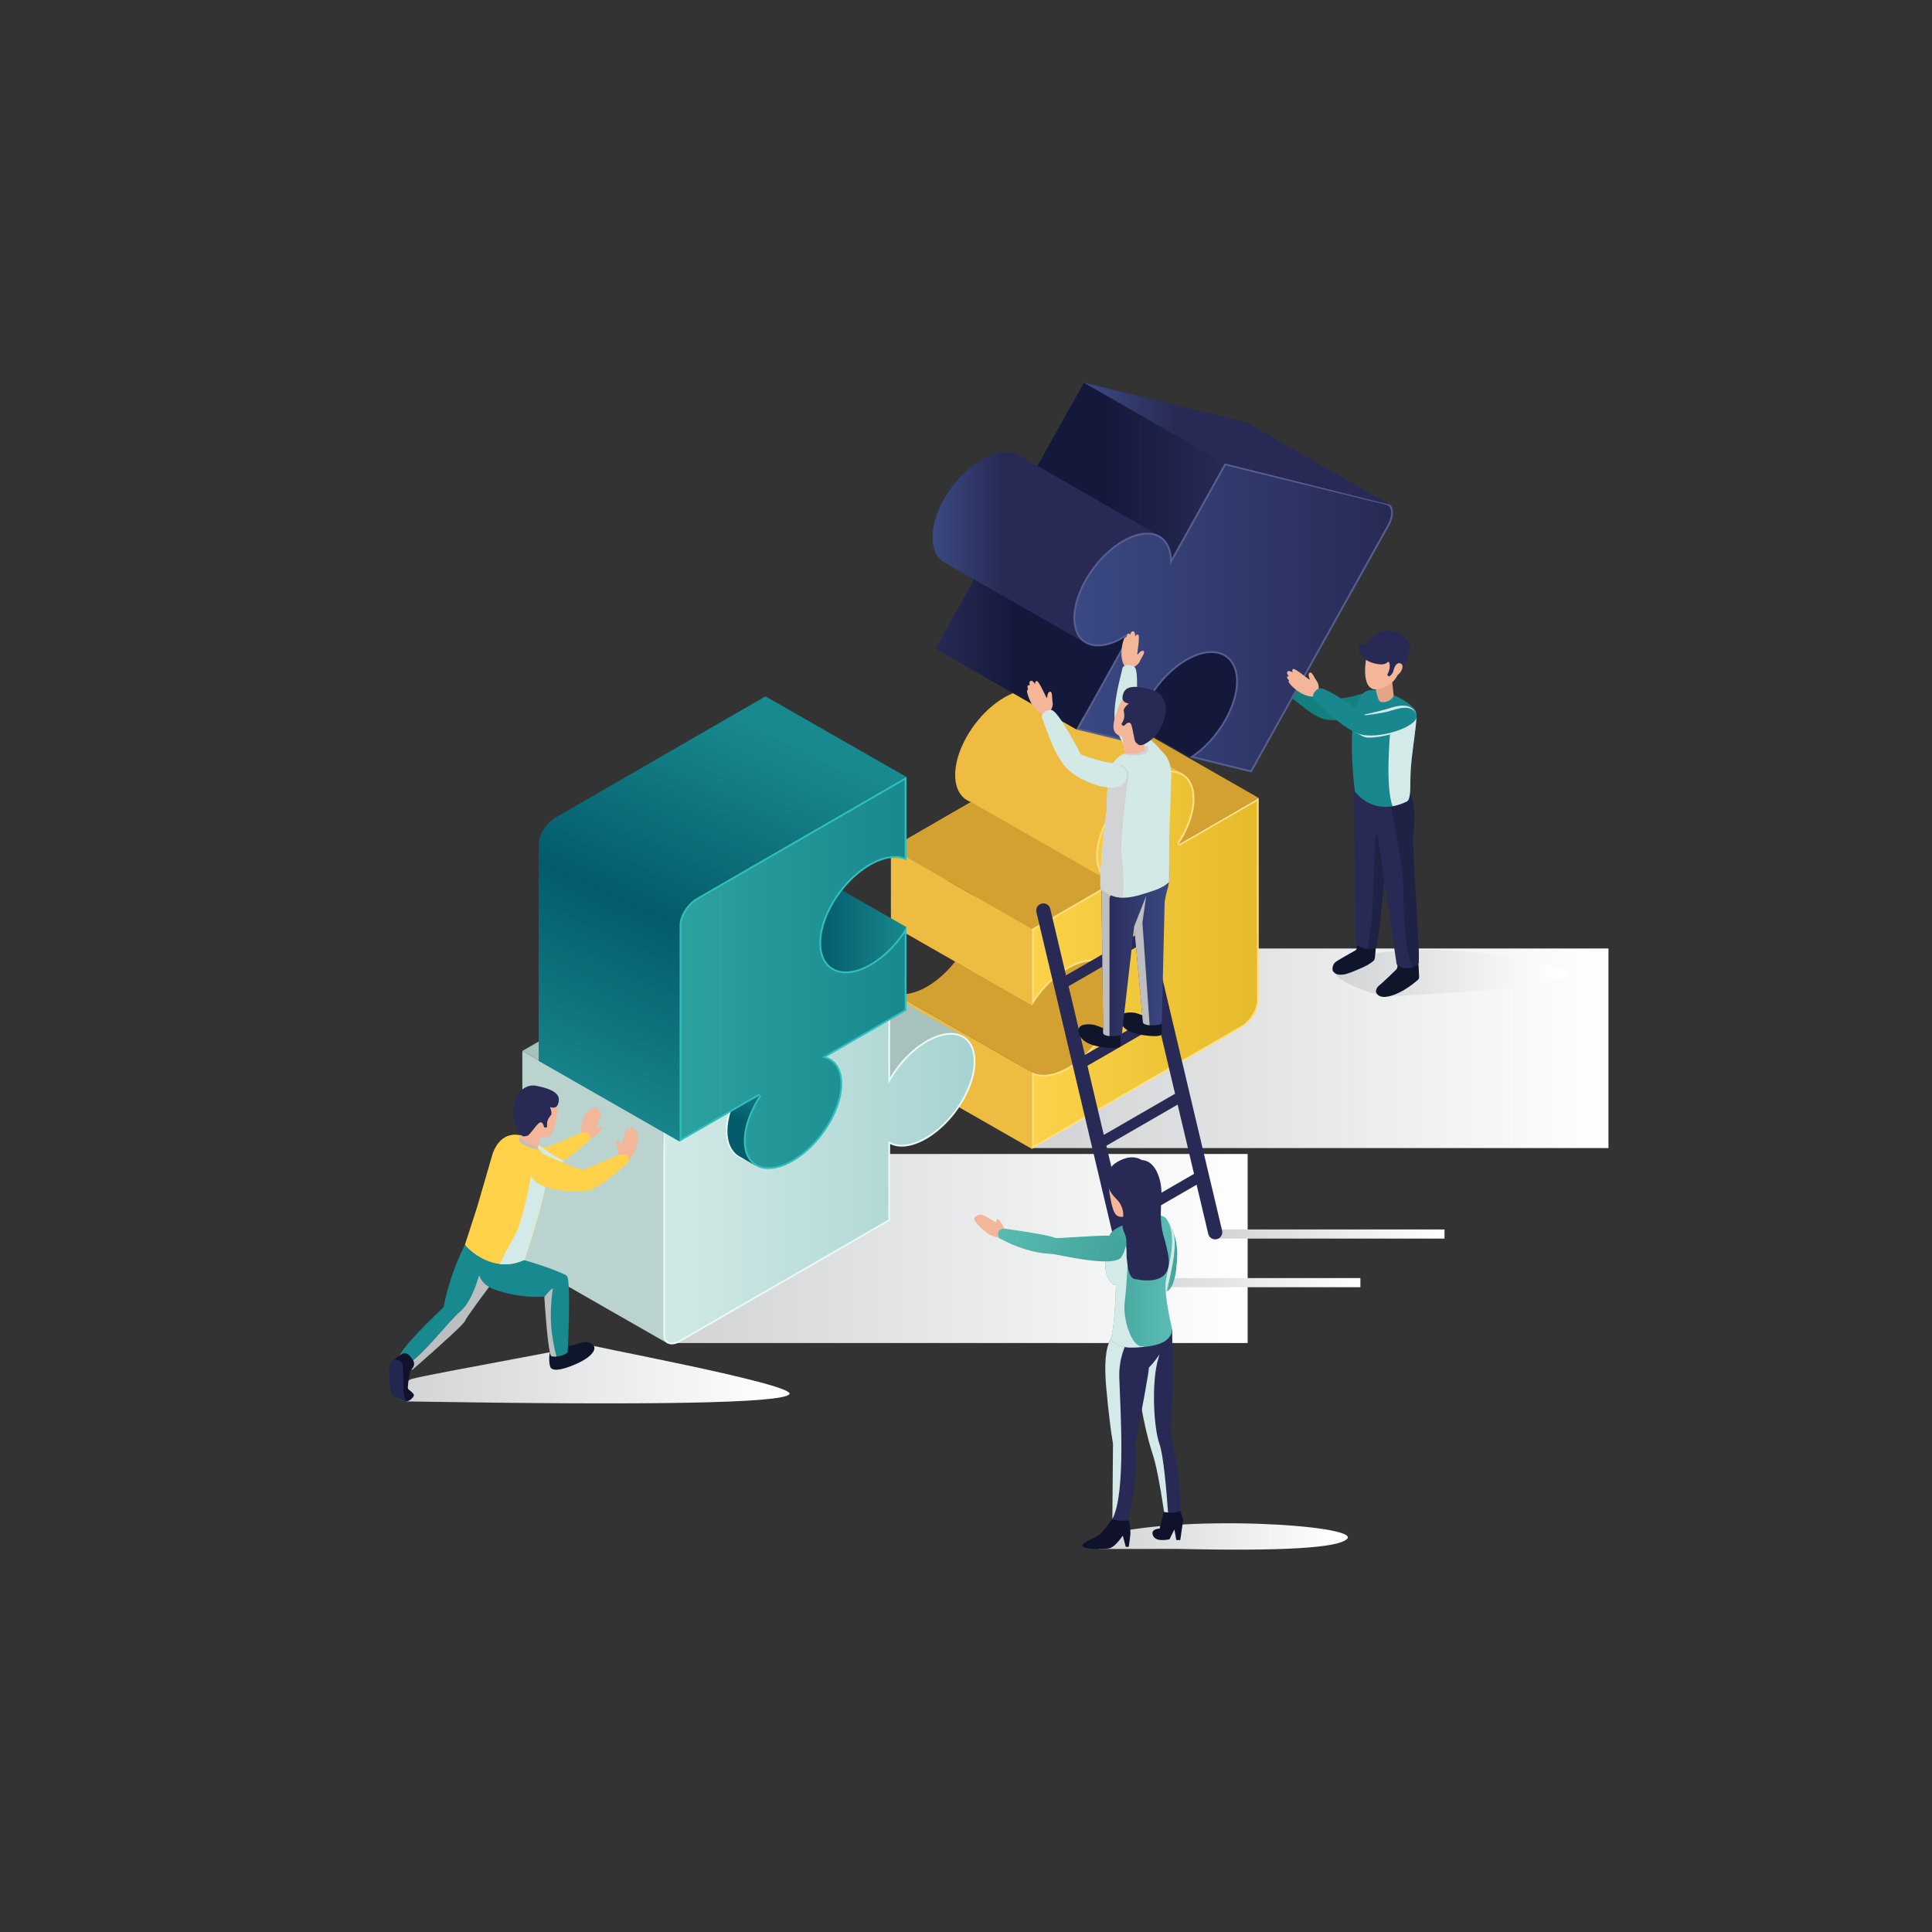 <svg version="1.2" baseProfile="tiny-ps" xmlns="http://www.w3.org/2000/svg" viewBox="0 0 2000 2000" width="2000" height="2000">
	<rect x="0" y="0" width="2000" height="2000" fill="#333333" stroke="none"/>
	<title>teamwork_concept_isometric_illustration-0327-ai</title>
	<defs>
		<linearGradient id="grd1" gradientUnits="userSpaceOnUse"  x1="828.2" y1="962.7" x2="828.2" y2="962.6">
			<stop offset="0" stop-color="#fcd24a"  />
			<stop offset="1" stop-color="#e5bb2a"  />
		</linearGradient>
		<linearGradient id="grd2" gradientUnits="userSpaceOnUse"  x1="1068.2" y1="979.9" x2="1665.1" y2="979.9">
			<stop offset="0" stop-color="#d1d3d4"  />
			<stop offset="1" stop-color="#ffffff"  />
		</linearGradient>
		<linearGradient id="grd3" gradientUnits="userSpaceOnUse"  x1="1070" y1="797.4" x2="1301.2" y2="797.4">
			<stop offset="0" stop-color="#fcd24a"  />
			<stop offset="1" stop-color="#e5bb2a"  />
		</linearGradient>
		<linearGradient id="grd4" gradientUnits="userSpaceOnUse"  x1="694.7" y1="1192.6" x2="1291.6" y2="1192.6">
			<stop offset="0" stop-color="#d1d3d4"  />
			<stop offset="1" stop-color="#ffffff"  />
		</linearGradient>
		<linearGradient id="grd5" gradientUnits="userSpaceOnUse"  x1="688.5" y1="1037.1" x2="1008" y2="1037.1">
			<stop offset="0" stop-color="#d2e9e6"  />
			<stop offset="1" stop-color="#a6d3d1"  />
		</linearGradient>
		<linearGradient id="grd6" gradientUnits="userSpaceOnUse"  x1="1085.7" y1="596.6" x2="1307.5" y2="596.6">
			<stop offset="0" stop-color="#282a55"  />
			<stop offset=".4" stop-color="#14193c"  />
		</linearGradient>
		<linearGradient id="grd7" gradientUnits="userSpaceOnUse"  x1="1067.1" y1="394.1" x2="1267.9" y2="394.1">
			<stop offset=".4" stop-color="#14193c"  />
			<stop offset="1" stop-color="#282a55"  />
		</linearGradient>
		<linearGradient id="grd8" gradientUnits="userSpaceOnUse"  x1="968.4" y1="571.2" x2="1169.2" y2="571.2">
			<stop offset="0" stop-color="#282a55"  />
			<stop offset=".4" stop-color="#14193c"  />
		</linearGradient>
		<linearGradient id="grd9" gradientUnits="userSpaceOnUse"  x1="965.9" y1="466" x2="1202.8" y2="466">
			<stop offset="0" stop-color="#3a4983"  />
			<stop offset=".3" stop-color="#282a55"  />
			<stop offset="1" stop-color="#282a55"  />
		</linearGradient>
		<linearGradient id="grd10" gradientUnits="userSpaceOnUse"  x1="1113.7" y1="479.8" x2="1439.2" y2="479.8">
			<stop offset="0" stop-color="#3a4983"  />
			<stop offset="1" stop-color="#282a55"  />
		</linearGradient>
		<linearGradient id="grd11" gradientUnits="userSpaceOnUse"  x1="1122" y1="394.1" x2="1439" y2="394.1">
			<stop offset="0" stop-color="#3a4983"  />
			<stop offset=".3" stop-color="#282a55"  />
			<stop offset="1" stop-color="#282a55"  />
		</linearGradient>
		<linearGradient id="grd12" gradientUnits="userSpaceOnUse"  x1="1011.1" y1="1006.4" x2="1011.1" y2="1006.4">
			<stop offset="0" stop-color="#fcd24a"  />
			<stop offset="1" stop-color="#e5bb2a"  />
		</linearGradient>
		<linearGradient id="grd13" gradientUnits="userSpaceOnUse"  x1="815.2" y1="1128.5" x2="796.3" y2="1207.4">
			<stop offset="0" stop-color="#18898e"  />
			<stop offset=".5" stop-color="#045b6b"  />
		</linearGradient>
		<linearGradient id="grd14" gradientUnits="userSpaceOnUse"  x1="756.8" y1="874.3" x2="938.4" y2="874.3">
			<stop offset=".5" stop-color="#045b6b"  />
			<stop offset="1" stop-color="#18898e"  />
		</linearGradient>
		<linearGradient id="grd15" gradientUnits="userSpaceOnUse"  x1="933.2" y1="820.4" x2="749.2" y2="1222.3">
			<stop offset="0" stop-color="#18898e"  />
			<stop offset=".5" stop-color="#045b6b"  />
			<stop offset="1" stop-color="#18898e"  />
		</linearGradient>
		<linearGradient id="grd16" gradientUnits="userSpaceOnUse"  x1="705.4" y1="805.5" x2="936.5" y2="805.5">
			<stop offset="0" stop-color="#2ca2a0"  />
			<stop offset="1" stop-color="#18898e"  />
		</linearGradient>
		<linearGradient id="grd17" gradientUnits="userSpaceOnUse"  x1="410.1" y1="1389.1" x2="808.6" y2="1389.1">
			<stop offset="0" stop-color="#d1d3d4"  />
			<stop offset="1" stop-color="#ffffff"  />
		</linearGradient>
		<linearGradient id="grd18" gradientUnits="userSpaceOnUse"  x1="1382.4" y1="981.7" x2="1612.6" y2="981.7">
			<stop offset="0" stop-color="#d1d3d4"  />
			<stop offset="1" stop-color="#ffffff"  />
		</linearGradient>
		<linearGradient id="grd19" gradientUnits="userSpaceOnUse"  x1="1170.9" y1="1321.1" x2="1408.3" y2="1321.1">
			<stop offset="0" stop-color="#d1d3d4"  />
			<stop offset="1" stop-color="#ffffff"  />
		</linearGradient>
		<linearGradient id="grd20" gradientUnits="userSpaceOnUse"  x1="1257.9" y1="1270.7" x2="1495.4" y2="1270.7">
			<stop offset="0" stop-color="#d1d3d4"  />
			<stop offset="1" stop-color="#ffffff"  />
		</linearGradient>
		<linearGradient id="grd21" gradientUnits="userSpaceOnUse"  x1="1209.6" y1="893.2" x2="1140.1" y2="893.2">
			<stop offset="0" stop-color="#3a4983"  />
			<stop offset="1" stop-color="#282a55"  />
		</linearGradient>
		<linearGradient id="grd22" gradientUnits="userSpaceOnUse"  x1="1137.3" y1="1575.5" x2="1383.6" y2="1575.5">
			<stop offset="0" stop-color="#d1d3d4"  />
			<stop offset="1" stop-color="#ffffff"  />
		</linearGradient>
		<linearGradient id="grd23" gradientUnits="userSpaceOnUse"  x1="1191.5" y1="1260.2" x2="1218.4" y2="1260.2">
			<stop offset="0" stop-color="#58bab1"  />
			<stop offset="1" stop-color="#42a49b"  />
		</linearGradient>
		<linearGradient id="grd24" gradientUnits="userSpaceOnUse"  x1="1206.8" y1="1256.1" x2="1145.5" y2="1256.1">
			<stop offset="0" stop-color="#58bab1"  />
			<stop offset="1" stop-color="#42a49b"  />
		</linearGradient>
		<linearGradient id="grd25" gradientUnits="userSpaceOnUse"  x1="1040.9" y1="1254.3" x2="1161.1" y2="1280.2">
			<stop offset="0" stop-color="#58bab1"  />
			<stop offset="1" stop-color="#42a49b"  />
		</linearGradient>
	</defs>
	<style>
		tspan { white-space:pre }
		.s0 { fill: url(#grd1) } 
		.s1 { mix-blend-mode: multiply;fill: url(#grd2) } 
		.s2 { fill: #d3a131 } 
		.s3 { fill: #edbc40 } 
		.s4 { fill: #ffdf85 } 
		.s5 { fill: url(#grd3) } 
		.s6 { mix-blend-mode: multiply;fill: url(#grd4) } 
		.s7 { fill: #a7c1bc } 
		.s8 { fill: #bad3cf } 
		.s9 { fill: #e8f9f6 } 
		.s10 { fill: url(#grd5) } 
		.s11 { fill: url(#grd6) } 
		.s12 { fill: url(#grd7) } 
		.s13 { fill: url(#grd8) } 
		.s14 { fill: url(#grd9) } 
		.s15 { fill: #575e91 } 
		.s16 { fill: url(#grd10) } 
		.s17 { fill: url(#grd11) } 
		.s18 { fill: url(#grd12) } 
		.s19 { fill: url(#grd13) } 
		.s20 { fill: url(#grd14) } 
		.s21 { fill: url(#grd15) } 
		.s22 { fill: #30bfbf } 
		.s23 { fill: url(#grd16) } 
		.s24 { mix-blend-mode: multiply;fill: url(#grd17) } 
		.s25 { fill: #f3b698 } 
		.s26 { fill: #ffd249 } 
		.s27 { mix-blend-mode: multiply;fill: #d3eae9 } 
		.s28 { fill: #0f152b } 
		.s29 { fill: #18898e } 
		.s30 { mix-blend-mode: multiply;fill: #bcbec0 } 
		.s31 { fill: #282a55 } 
		.s32 { fill: #10122b } 
		.s33 { fill: #21274f } 
		.s34 { mix-blend-mode: multiply;fill: url(#grd18) } 
		.s35 { fill: #1f2244 } 
		.s36 { fill: #147f7f } 
		.s37 { fill: #19888e } 
		.s38 { fill: #e5a488 } 
		.s39 { mix-blend-mode: multiply;fill: url(#grd19) } 
		.s40 { mix-blend-mode: multiply;fill: url(#grd20) } 
		.s41 { fill: #d2e9e6 } 
		.s42 { fill: url(#grd21) } 
		.s43 { mix-blend-mode: multiply;fill: #d1d3d4 } 
		.s44 { mix-blend-mode: multiply;fill: url(#grd22) } 
		.s45 { fill: url(#grd23) } 
		.s46 { fill: url(#grd24) } 
		.s47 { fill: url(#grd25) } 
	</style>
	<g id="Layer 1">
		<g id="&lt;Group&gt;">
			<path id="&lt;Path&gt;" class="s0" d="m828.2 964.65l0.02-0.01v12.61l-0.02-12.6z" />
			<g id="&lt;Group&gt;">
				<path id="&lt;Path&gt;" class="s1" d="m1665.09 1188.47h-596.89v-206.59h596.89v206.59z" />
				<path id="&lt;Path&gt;" class="s2" d="m1220.12 873.89l-145.89-83.48l82.88-47.86l145.89 83.5l-82.88 47.84z" />
				<path id="&lt;Path&gt;" class="s3" d="m1224.81 801.24l-62.6 69.72l-5.1-1.39v83.01c0 9.76-7.93 22.27-17.72 27.94l-2.46 1.42l-68.69 39.68l-16.81 9.71l-45.77-26.19l-16.89-9.68c4.5-5.68 8.44-11.8 11.72-18.06c6.42-12.2 10.19-24.96 10.19-36.43c0-5.18-0.76-9.71-2.18-13.56c-1.75-4.72-4.47-8.46-8.01-11.12c-5.01-3.79-11.63-5.37-19.3-4.5c-6.51 0.71-13.79 3.23-21.43 7.65c-14.8 8.55-28.14 22.58-37.42 38.01v-11.44l-0.03 0.04l0.03-67.93l71.44-41.26l11.43-6.6c-10.11-3.48-16.42-13.16-16.42-27.99c0-16.67 8.01-36.06 20.38-52.48c8.52-11.32 19.08-21.2 30.54-27.82c11.49-6.62 22.05-8.94 30.54-7.44c2.92 0.51 5.61 1.47 7.98 2.89l0.03-0.03l0.37 0.23l61.13 34.98l17.35 9.91l67.7 38.75z" />
				<path id="&lt;Path&gt;" class="s2" d="m1142.02 1111.17c-33.72 22.06-58.31 21.67-73.79-1.16l-76.87-43.98l-69.04-39.51c9.29 4.7 22.62 3.34 37.42-5.21c3.71-2.15 7.33-4.62 10.78-7.38c6.65-5.27 12.82-11.58 18.23-18.46l16.9 9.68l45.77 26.19l16.81 9.63v-19.33l68.69-39.69l48.69 50.89c4.66 30.19-9.87 56.3-43.59 78.34z" />
				<path id="&lt;Path&gt;" class="s3" d="m1136.93 981.94l-68.69 39.69v19.33l-16.81-9.63l-45.77-26.19l51.31-11.66l11.27-1.7l68.27-10.3l0.42 0.45z" />
				<path id="&lt;Path&gt;" class="s4" d="m1303.02 1036.09c0 9.76-7.92 22.28-17.73 27.94l-217.07 125.34v-79.36c9.3 4.71 22.62 3.33 37.43-5.22c16.68-9.63 31.45-26.16 40.73-43.89c6.4-12.2 10.19-24.95 10.19-36.43c0-11.45-3.79-19.84-10.19-24.67c-9.28-7.01-24.06-6.49-40.73 3.14c-14.81 8.56-28.13 22.58-37.43 38.02v-11.43l-0.01 0.03l0.01-67.94l71.45-41.26l11.43-6.6c-10.09-3.48-16.41-13.17-16.41-27.98c0-16.67 7.99-36.06 20.38-52.5c8.53-11.33 19.08-21.2 30.54-27.82c11.48-6.63 22.03-8.94 30.54-7.45c12.37 2.14 20.38 12.29 20.38 28.96c0 14.81-6.33 31.81-16.41 46.92l11.44-6.6l-0.01 0.03l59.6-34.41l6.02-3.5l5.83-3.36l0.02 210.04z" />
				<path id="&lt;Path&gt;" class="s5" d="m1070.06 1112.81c3.1 1.13 6.5 1.71 10.16 1.71c8.02 0 17.13-2.82 26.35-8.14c16.47-9.5 31.57-25.78 41.45-44.63c6.8-12.97 10.4-25.87 10.4-37.29c0-11.7-3.78-20.74-10.92-26.15c-4.44-3.34-10.12-5.12-16.44-5.12c-8.01 0-17.12 2.81-26.33 8.13c-12.82 7.4-25.21 19.35-34.67 33.31v-11.91l-0.01 0.03l0.01-60.09l85.45-49.35l-3.82-1.32c-9.78-3.37-15.16-12.69-15.16-26.23c0-15.79 7.29-34.52 20.01-51.39c8.72-11.58 19.09-21.04 29.99-27.33c8.65-5 17.1-7.64 24.46-7.64c1.68 0 3.31 0.14 4.85 0.41c11.98 2.07 18.85 11.97 18.85 27.15c0 13.83-5.87 30.55-16.1 45.9l2.46 2.62l6.84-3.95l4.6-2.63l59.6-34.41l9.08-5.27l0.02 206.85c0 9.18-7.54 20.99-16.8 26.34l-214.3 123.74v-73.36z" />
				<path id="&lt;Path&gt;" class="s3" d="m1068.22 1189.37l-145.9-83.5v-79.36l145.9 83.49v79.36z" />
				<path id="&lt;Path&gt;" class="s3" d="m1068.24 961.62v79.34l-16.81-9.63l-45.77-26.19l-16.9-9.68l-66.43-38.01v-79.34l58.84 33.68l27.31 15.62l59.75 34.19z" />
				<path id="&lt;Path&gt;" class="s2" d="m1005.2 830.26l145.9 83.49l-82.86 47.87l-145.91-83.5l82.87-47.86z" />
			</g>
			<g id="&lt;Group&gt;">
				<path id="&lt;Path&gt;" class="s6" d="m1291.57 1390.29h-596.89v-195.7h596.89v195.7z" />
				<path id="&lt;Path&gt;" class="s7" d="m998.1 1073.03l-88.14 56.55l-32.24-10.98c-33.96-17.93-51.28-27.12-51.94-27.59c-0.14-0.12-0.34-1.58-0.56-4.02c2.52-2.1 4.98-4.33 7.33-6.71l5.97 3.43l82.93-47.84l-59.75-34.19l-11.72-6.71l-15.6-8.92c7.67-0.88 14.29 0.71 19.3 4.5l144.41 82.48z" />
				<path id="&lt;Path&gt;" class="s7" d="m786.23 1210.31c-30.6-1.19-45.26-3.8-51.29-6.74c-7.7-3.73-4.88-7.84 8.44-12.31l-55.76-88.22l1.11-22.39c12.34-16.41 20.35-35.77 20.35-52.45c0-14.83-6.34-24.51-16.42-27.99l7.84 0.88l132.18 79.11l5.86 3.51c11.04-0.73 18.44 4.03 22.22 14.29c5.66 15.43 14.63 115.82-74.52 112.31z" />
				<path id="&lt;Path&gt;" class="s8" d="m544.99 1307.05v-0.03c-2.66-1.53-4.27-4.64-4.27-9.03v-210.04l145.9 83.5l1.28 59.29l3.39 160.03l-146.3-83.72z" />
				<path id="&lt;Path&gt;" class="s9" d="m1009.8 1098.73c0 11.48-3.79 24.22-10.19 36.43c-9.28 17.72-24.06 34.26-40.73 43.89c-14.81 8.55-28.13 9.92-37.43 5.22v11.41l-0.02-0.01l0.02 51.34v16.61l-164.36 94.87l-52.76 30.46c-4.39 2.54-8.4 3.25-11.48 2.4c-3.82-1.05-6.23-4.49-6.23-9.89v-210.03l49.56-28.61v-0.02l33.34-19.25c-10.09 15.12-16.42 32.12-16.42 46.93c0 16.67 8.01 26.82 20.38 28.97c8.51 1.49 19.08-0.82 30.54-7.45c11.46-6.61 22.03-16.5 30.56-27.83c12.37-16.42 20.38-35.82 20.38-52.49c0-14.81-6.33-24.49-16.42-27.97l11.43-6.6l39.31-22.68l32.17-18.58l-0.02 67.94l0.02-0.03v11.43c9.3-15.44 22.62-29.47 37.43-38.02c16.67-9.62 31.45-10.14 40.73-3.14c6.4 4.84 10.19 13.22 10.19 24.68z" />
				<path id="&lt;Path&gt;" class="s10" d="m695.5 1389.86c-0.77 0-1.49-0.09-2.15-0.27c-3.15-0.86-4.88-3.74-4.88-8.11v-208.96l49.56-28.62v-0.02l26.04-15.04c-8.2 14.14-12.81 29.01-12.81 41.65c0 16.9 8.19 28.41 21.9 30.78c1.75 0.3 3.59 0.46 5.47 0.46c8.01 0 17.11-2.81 26.31-8.13c11.32-6.54 22.08-16.33 31.11-28.32c13.18-17.51 20.75-37.05 20.75-53.6c0-13.38-5.11-23.44-14.17-28.21l76.97-44.42l-0.02 71.17l0.02-0.03v11.64l3.42-5.68c9.48-15.72 22.88-29.35 36.78-37.37c8.65-5 17.12-7.64 24.49-7.64c5.59 0 10.38 1.47 14.21 4.37c6.18 4.68 9.46 12.7 9.46 23.21c0 10.83-3.45 23.13-9.98 35.57c-9.56 18.26-24.15 33.98-40.02 43.15c-8.66 5-17.14 7.65-24.52 7.65c-4.17 0-7.92-0.83-11.16-2.47l-2.67-1.35v11.93l-0.02 2.47l0.02 66.89l-216.19 124.79c-2.83 1.63-5.56 2.5-7.91 2.5z" />
				<path id="&lt;Path&gt;" class="s7" d="m769.53 1123.56l-82.91 47.88l-145.9-83.5l82.9-47.89l145.91 83.5z" />
				<path id="&lt;Path&gt;" class="s7" d="m921.46 1035.86l-82.93 47.84l-5.97-3.43l-8.15-4.67l-124.48-71.24l-7.28-4.16l82.9-47.83l58.84 33.68l15.6 8.92l11.72 6.71l59.75 34.19z" />
			</g>
			<g id="&lt;Group&gt;">
				<path id="&lt;Path&gt;" class="s11" d="m1231.56 783.91l-145.9-83.5c45.42-24.95 75.43-58.89 90.04-101.81l112.32 48.82l19.5 53.98l-17.34 60.5l-58.61 22z" />
				<path id="&lt;Path&gt;" class="s7" d="m1054.51 471.09c-0.12-0.06-0.2-0.11-0.31-0.14l0.03-0.03l0.29 0.17z" />
				<path id="&lt;Path&gt;" class="s12" d="m1267.89 479.63l-54.88 98.44l-18.23-10.45l-127.67-73.05l6.88-12.35l48.03-86.1l145.88 83.5z" />
				<path id="&lt;Path&gt;" class="s13" d="m1114.25 755.14l-145.9-83.49l54.91-98.44l145.9 83.49l-54.9 98.44z" />
				<path id="&lt;Path&gt;" class="s14" d="m1202.76 556.13l-76.96 110.81l-5.4-3.09l-66.43-37.95l-45.6-26.05l-30.31-17.32v-0.03c-8.95-4.95-13.24-15.43-12.65-28.64c0.46-10.93 4.24-23.69 11.55-36.75c7.28-13.04 16.93-24.36 27.26-32.85c15.03-12.32 31.53-18.66 44.41-15.48c2.01 0.51 3.88 1.22 5.58 2.15c0.11 0.03 0.19 0.09 0.31 0.14l19.47 11.15l128.78 73.9z" />
				<path id="&lt;Path&gt;" class="s15" d="m1437.98 544.31l-13.68 24.5l-128.73 230.79l-9.16-2.24l-46.02-11.27l0.02-0.01l-8.84-2.17c13.69-8.69 27.05-22.67 36.46-39.55c10.59-18.99 13.8-37.34 10.15-50.26c-2.51-8.9-8.26-15.22-17.12-17.39c-8.85-2.17-19.41 0.14-30.06 5.82c-15.46 8.23-31.02 23.55-41.61 42.54c-9.41 16.87-13.01 33.26-11.13 45.75l-40.32-9.89l-23.69-5.79l54.9-98.44c-13.59 9.72-27.91 14.41-39.35 11.61c-12.88-3.16-19.2-15.08-18.51-30.93c0.47-10.93 4.26-23.69 11.55-36.74c7.28-13.05 16.92-24.38 27.27-32.86c15.03-12.32 31.52-18.65 44.4-15.49c11.44 2.8 17.71 12.55 18.49 25.8l47.87-85.83l-0.01 0l7.04-12.61l167.64 41.14c7.58 1.84 8.66 12.38 2.44 23.53z" />
				<path id="&lt;Path&gt;" class="s16" d="m1244.41 785.18l-3.57-0.9l-4.78-1.17c13.09-9.22 25.18-22.8 33.57-37.86c10.51-18.84 14.27-37.66 10.31-51.66c-2.81-9.94-9.19-16.41-18.45-18.68c-2.32-0.57-4.8-0.86-7.37-0.86c-7.3 0-15.6 2.37-24 6.84c-16.48 8.78-31.91 24.54-42.35 43.26c-8.6 15.42-12.78 31.36-11.66 44.24l-59.07-14.47l53.72-96.33l-2.68-2.4c-10.87 7.78-22.01 12.07-31.34 12.07c-2.28 0-4.46-0.25-6.49-0.75c-11.55-2.83-17.79-13.42-17.11-29.06c0.48-11.09 4.4-23.52 11.31-35.92c6.95-12.46 16.23-23.64 26.83-32.33c12.48-10.24 25.37-15.88 36.28-15.88c2.28 0 4.47 0.25 6.51 0.76c10.26 2.51 16.32 11.08 17.09 24.11l0.37 6.31l52.13-93.45h-0.01l5.18-9.29l166.27 40.81c1.97 0.48 3.4 1.7 4.24 3.62c1.8 4.12 0.66 10.72-2.96 17.22l-13.69 24.5l-128.05 229.57l-50.23-12.3z" />
				<path id="&lt;Path&gt;" class="s17" d="m1439.04 522.62l-159.15-39.99l-12-3l-145.88-83.5l167.61 41.15c1.08 0.25 2.01 0.71 2.8 1.27l146.61 84.06z" />
			</g>
			<path id="&lt;Path&gt;" class="s18" d="m1011.12 1008.38l0.02-0.01v15.41l-0.02-15.4z" />
			<g id="&lt;Group&gt;">
				<path id="&lt;Path&gt;" class="s19" d="m803.74 1123.16l-1.14 49.24l-16.95 27.32l-4.13 6.64l-15.9-9.19c-0.27-0.1-0.5-0.23-0.74-0.4c-7.35-4.56-11.78-13.36-11.78-25.74c0-13.23 5.07-28.23 13.39-42.05l8.15-5.81h29.1z" />
				<path id="&lt;Path&gt;" class="s20" d="m892.93 1034.61l-61.52-6.26l-74.65-42.45l35.71-109.64l145.9 83.49l-45.44 74.86z" />
				<path id="&lt;Path&gt;" class="s21" d="m938.35 804.32l-234.81 377.44l-145.9-83.5v-224.13c0.02-9.8 7.94-22.31 17.73-27.96l217.08-125.33l145.9 83.49z" />
				<path id="&lt;Path&gt;" class="s22" d="m860.18 939.83c-6.4 12.2-10.19 24.96-10.19 36.42c0 11.45 3.79 19.84 10.19 24.67c9.28 7.01 24.06 6.49 40.73-3.14c14.81-8.55 28.15-22.59 37.45-38.04v52.01l-0.02 0.01l0.02 12.61v21.8l-32.17 18.58v-0.02l-50.74 29.29c10.09 3.47 16.42 13.15 16.42 27.97c0 16.67-8.01 36.07-20.37 52.5c-8.53 11.32-19.1 21.21-30.56 27.83c-11.46 6.62-22.03 8.94-30.54 7.45c-12.37-2.14-20.38-12.29-20.38-28.96c0-14.81 6.33-31.8 16.42-46.93l-33.35 19.25v0.02l-49.56 28.62v-224.14c0.01-9.8 7.94-22.32 17.73-27.96l217.08-125.34v11.08l0.02-0.01v75.35c-9.3-4.72-22.64-3.35-37.45 5.2c-16.67 9.63-31.45 26.17-40.73 43.9z" />
				<path id="&lt;Path&gt;" class="s23" d="m795.56 1208.35c-1.67 0-3.3-0.14-4.84-0.41c-11.98-2.07-18.85-11.97-18.85-27.15c0-13.82 5.87-30.55 16.11-45.91l-2.46-2.62l-34.27 19.78v0.02l-45.87 26.48v-220.94c0.02-9.2 7.55-21.03 16.8-26.37l214.32-123.74v10.61l0.02-0.01v69.81c-3.1-1.14-6.51-1.72-10.18-1.72c-8.02 0-17.13 2.82-26.35 8.13c-16.46 9.5-31.56 25.78-41.44 44.64c-6.8 12.97-10.4 25.86-10.4 37.28c0 11.71 3.78 20.76 10.92 26.15c4.44 3.34 10.12 5.12 16.44 5.12c8.01 0 17.12-2.82 26.33-8.13c12.83-7.4 25.22-19.36 34.69-33.33v44.46l-0.02 1.26l0.02 33.34l-28.53 16.47l-2.72 1.55l-54.24 31.31l3.83 1.32c9.79 3.37 15.17 12.68 15.17 26.23c0 15.54-7.48 34.75-20 51.39c-8.73 11.59-19.11 21.04-30.01 27.34c-8.64 5-17.1 7.64-24.46 7.64z" />
			</g>
			<g id="&lt;Group&gt;">
				<path id="&lt;Path&gt;" class="s24" d="m410.07 1441.84c0-5.1 5.31-9.85 15.94-14.26c19.65-5.8 208.47-38.2 179.28-36.63c-7.75 0.42 221.05 42.14 211.8 52.43c-8.26 9.18-140.36 11.63-396.3 7.36c-7.15-1.17-10.72-4.14-10.72-8.9z" />
				<path id="&lt;Path&gt;" class="s25" d="m617.27 1174.85c-1.26 1.79-3.42 3.07-6.49 3.82c-0.1 0.04-0.25 0.02-0.37 0.03c-0.95 1.5-2.64 3.34-5.59 4.11c-3.57 0.94-3.96-0.81-1.16-5.24l-0.22-1.44c-0.55-0.31-1.01-0.58-1.4-0.81c-2.47-9.9 3.22-20.2 5.39-23.47c1.45-2.18 2.47-2.82 3.08-1.91c1.84-3.26 3.24-3.77 4.2-1.53c0.9-1.86 2.28-2.99 3.78-2.2c1.01 0.54 1.11 2.24 0.31 5.12c0.99-1.28 2.07-1.6 3.25-0.95c1.76 0.98-5.29 16.26-5.44 17.63c-0.13 1.36 3.68-3.37 6.17-1.7c2.49 1.67-3.61 5.88-5.51 8.56z" />
				<path id="&lt;Path&gt;" class="s26" d="m611.27 1179.6c-9.66 8.87-18.76 16.16-27.29 21.88c-5.54 3.71-10.76 6.51-14.34 6.98c-8.18 1.07-34.34 0.91-48.02-6.07c-6.19-3.18-9.81-7.73-8.14-14.21c0.25-0.94 0.69-1.83 1.26-2.64c3.4-4.82 10.57-7.84 21.51-9.06c8.59 4 15.97 7.07 22.14 9.21c4.18 1.44 7.58 2.33 8.74 1.85c2.5-1.05 13.79-5.9 33.89-14.55c7.46-1.4 10.88 0.8 10.25 6.61z" />
				<path id="&lt;Path&gt;" class="s27" d="m583.98 1201.48c-5.54 3.71-10.76 6.51-14.34 6.98c-8.18 1.07-34.34 0.91-48.02-6.07l-6.89-11.54v-5.31c3.4-4.82 10.57-7.84 21.51-9.06c8.59 4 15.97 7.07 22.14 9.21c6.82 5.32 17.1 12.68 25.6 15.79z" />
				<path id="&lt;Path&gt;" class="s28" d="m578.14 1394.3c9.88-0.85 16.34-1.83 19.4-2.93c4.24-1.53 8.58-3.83 15.02-0.24c5.71 3.17 3.48 11.8-14.66 20.16c-12.14 5.59-24.52 9.2-27.9 4.48c-1.47-2.06-2.08-12.5-0.64-15.55c0.88-1.87 3.81-3.85 8.79-5.93z" />
				<path id="&lt;Path&gt;" class="s29" d="m524.28 1308.21c-27.67 36.6-41.98 56.32-42.93 59.16c-0.96 2.83-19.1 19.7-54.39 50.59c-3.63-0.76-6.34-1.82-8.34-3.01c-5.99-3.55-7.32-8.07-3.98-13.56c4.38-7.88 19.21-23.95 44.49-48.2c4.4-22.07 11.81-43.69 22.23-64.86c18.72-9.5 31.87 3.21 38.33 12.26c2.02 2.79 3.56 5.33 4.6 7.61z" />
				<path id="&lt;Path&gt;" class="s30" d="m524.28 1308.21c-27.67 36.6-41.98 56.32-42.93 59.16c-0.96 2.83-19.1 19.7-54.39 50.59c-3.63-0.76-6.34-1.82-8.34-3.01c18.81-10.76 45.64-47.05 57.28-56.75c9.06-7.53 16.57-23.17 22.53-46.94l21.26-10.67c2.02 2.79 3.56 5.33 4.6 7.61z" />
				<path id="&lt;Path&gt;" class="s29" d="m587.69 1399.99c-3.77 3.03-8.2 4.01-11.58 4.24c-2.11 0.14-3.91 0.06-5.43-0.23c-3.6-4.93-6.81-56.2-7.13-61.33c-0.02-0.18-0.03-0.31-0.03-0.41c-16.02 1.04-32.28-1.07-48.79-6.34c-17.73-5.68-23.43-17.46-17.12-35.32c-1-3.75 9.24-2.15 26.67-0.06c17.45 2.09 58.2 16.42 62.45 20.2c2.83 2.53 3.15 28.95 0.97 79.25z" />
				<path id="&lt;Path&gt;" class="s25" d="m651.5 1200c-2.66 4.16-5.93 6.28-9.81 6.34c-3.88 0.07-5.5-0.94-4.87-3.02l4.4-6.77l0.13-0.1c-0.92-1.33-2.12-3.44-2.14-5.46c-0.04-3.28-2.68-10.21 0.32-10.17c2.99 0.04 3.46 6.09 4.12 4.89c0.66-1.2 3.51-17.8 5.52-17.6c1.34 0.13 2.05 1.01 2.13 2.63c0.97-2.83 2.02-4.17 3.16-4.04c1.7 0.19 2.18 1.92 1.88 3.95c2.05-1.29 2.92-0.08 2.59 3.65c1.02-0.41 1.5 0.7 1.46 3.32c-0.07 3.93-1.23 15.63-8.87 22.38z" />
				<path id="&lt;Path&gt;" class="s26" d="m567.22 1207.74v0.87c0 21.92-16.38 74.58-23.63 93.88c-0.07 0.17-0.14 0.3-0.17 0.44c-0.17 0.47-0.33 0.91-0.5 1.31c-0.17 0.06-0.3 0.1-0.47 0.16c-8.92 4.13-17.42 5.03-25.1 4.1c-20.11-2.45-34.61-17.39-36.01-20.17l1.31-3.99l3.69-11.38l7.45-22.96l16.34-56.22c9.1-23.86 26.65-18.89 29-18.46c0.03 0 0.16 0.04 0.23 0.07c1.88 0.77 10.64 7.35 18.19 13.93c4.83 4.23 6.04 8.79 7.96 11.55c0.13 0.24 0.33 0.5 0.47 0.77c0.81 1.21 1.21 3.25 1.24 6.11z" />
				<path id="&lt;Path&gt;" class="s27" d="m567.22 1207.74v0.87c-0.07 19.27-14.87 68.44-23.63 93.88c-0.07 0.17-0.14 0.3-0.17 0.44c-0.17 0.47-0.33 0.91-0.5 1.31c-0.17 0.06-0.3 0.1-0.47 0.16c-8.92 4.13-17.42 5.03-25.1 4.1c5.1-10.94 13.26-25.55 16.65-31.69c5.34-9.8 15.14-50.11 16.08-64.61c0.67-10.4 11.24-7.12 17.15-4.46z" />
				<path id="&lt;Path&gt;" class="s26" d="m560.52 1193.81c26.99 12.41 41.79 18.07 44.4 16.98c2.61-1.09 14.43-6.16 35.47-15.22c7.8-1.47 11.38 0.84 10.73 6.92c-20.76 19.03-35.28 29.09-43.56 30.19c-12.43 1.63-59.05 1.3-58.75-21.23c0.19-15.02 4.09-20.9 11.71-17.63z" />
				<path id="&lt;Path&gt;" class="s30" d="m557.57 1189.32c-5.5 0.85-16.82-4.13-19.14-6.96c-1.54-1.89-1.3-4.24 0.71-7.05c1.44 0.26 10.54 7.13 18.44 14.01z" />
				<path id="&lt;Path&gt;" class="s25" d="m574.83 1163.32c-2.55 13.29-7.36 15.27-15.21 13.69c0 0.01-0.03 0.04-0.04 0.05c-0.56 1-2.37 11.42-2.75 11.18c-0.38-0.25-16.78-4.97-17.82-10.51l2-10.44l18.3-28.91l14.13 4.53c-0.1 0.22-0.22 0.48-0.36 0.78l2.11-0.12c2.11 0.83 1.99 7.42-0.37 19.75z" />
				<path id="&lt;Path&gt;" class="s31" d="m566.4 1166.57c-1.68 0.95-2.72 0.98-3.12 0.09c-0.59-1.32-1.26-5.49-4.21-4.71c-2.96 0.77-10.57 13.24-13.1 13.74c-2.53 0.49-4.7 2.2-8.11-2.54c-3.74-5.2-8.43-15.35-5.46-30.14c3.11-15.45 14.17-20.63 22.39-19.06c25.42 4.87 24.51 12.65 23.19 17.98c-1.06 4.26-3.95 5.62-8.66 4.08c1.64 4.13 2.01 6.88 1.1 8.24c-1.37 2.06-4.88 4.72-4.02 12.31z" />
				<path id="&lt;Path&gt;" class="s32" d="m405.58 1408.85l10.12-6.91c3.85-2.65 7.8-0.6 11.85 6.14c2.21 3.66 1.2 7.3-3.03 10.92c-1.94 11.23-2.65 17.42-2.13 18.58c0.79 1.73 7.41 4.88 5.83 7.72c-1.58 2.84-6.15 6.47-9.14 5.2c-3-1.26-10.6-16.23-11.21-19.54c-0.4-2.21-1.17-9.58-2.29-22.11z" />
				<path id="&lt;Path&gt;" class="s33" d="m420.79 1450.74c-2.32 0.69-12.3-4.53-14.63-6.78c-2.32-2.24-4.42-22.33-2.52-31.2c1.89-8.86 10.99-4.49 12.53-2.25c1.02 1.5 1.54 10.99 1.54 28.49c0.04 4.73 1.07 8.64 3.08 11.74z" />
				<path id="&lt;Path&gt;" class="s30" d="m576.11 1404.23c-2.11 0.14-3.91 0.06-5.43-0.23c-3.6-4.93-6.81-56.2-7.13-61.33c1.74-2.3 5.98-7.69 8.75-9.08c-2.46 17.81-2.76 33.4-0.91 46.79c1.54 11.08 3.1 18.69 4.72 23.85z" />
			</g>
			<g id="&lt;Group&gt;">
				<path id="&lt;Path&gt;" class="s34" d="m1382.12 1006.24c-0.16-4.75 7.7-9.8 23.57-15.15c72.22-21.3 228.32 6.02 216.78 18.86c-7.7 8.55-71.21 15.82-190.52 21.8c-32.98-10.2-49.59-18.71-49.82-25.52z" />
				<path id="&lt;Path&gt;" class="s28" d="m1406.59 972.98c4.6-2.38 17.16-8.49 17.86-4.36c0.7 4.11-0.66 18.06-1.19 23.14c-0.11 1.04-0.83 2.44-1.63 3.1c-4.32 3.55-8.09 5.35-12.07 7.1c-6.85 3.01-14.68 6.47-19.3 6.91c-6.86 0.64-8.12-1.25-10.04-3.03c-1.57-1.44-1.05-7.43 2.38-10c2.8-2.1 15.72-9.33 20.34-11.9c0.91-0.5 1.68-1.76 1.72-2.8l0.21-5.39c0.04-1.04 0.81-2.29 1.73-2.76z" />
				<path id="&lt;Path&gt;" class="s31" d="m1438.85 847.85c-0.2 8.02-0.79 15.79-1.75 23.3c-6.99 71.75-11.04 108.08-12.13 108.98c-3.04 2.49-6.61 2.84-9.96 2.28h-0.02c-4.08-0.7-7.9-2.44-11.47-5.23l-2.13-168.53c15.43 3.44 26.21 7.23 32.32 11.36c4.6 3.09 5.45 15.84 5.14 27.85z" />
				<path id="&lt;Path&gt;" class="s35" d="m1438.85 847.85c-0.2 8.02-0.79 15.79-1.75 23.3c-6.99 71.75-11.04 108.08-12.13 108.98c-3.04 2.49-6.61 2.84-9.96 2.28c1.3-5.05 3.81-19.06 4.9-27.92c1.84-14.96 2.69-81.6 3.96-86.31c0.84-3.14 3.66-8.83 8.46-17.07c2.21-2.42 4.38-3.51 6.53-3.25z" />
				<path id="&lt;Path&gt;" class="s28" d="m1448.3 995.59c4.85-2.47 18.62-9.08 19.34-4.83c0.69 4.11 1.25 15.92 1.45 20.53c0.04 1.04-0.55 2.45-1.34 3.13c-14.87 12.8-26.61 16.89-33.4 17.52c-4.1 0.39-6.48-0.8-7.74-1.85c-0.8-0.67-1.93-2.01-2.11-3.03c-0.33-1.98 0.7-5 3.28-6.94c2.87-2.15 13.67-12.62 17.49-16.35c0.75-0.72 1.35-2.16 1.35-3.2v-2.23c0-1.04 0.74-2.28 1.67-2.75z" />
				<path id="&lt;Path&gt;" class="s31" d="m1468.31 997.32c-0.53 1.35-2.86 2.99-6.05 3.99c-4.75 1.5-11.38 1.57-16.44-2.96l-25.01-169.17l26.65-6.29l12.22-2.88c4.41 11.11 5.53 25.69 3.35 43.72c-1.65 13.95 7.8 127.03 5.28 133.59z" />
				<path id="&lt;Path&gt;" class="s35" d="m1468.31 997.32c-0.53 1.35-2.86 2.99-6.05 3.99c-10.13-21.74-9.02-74.88-10-89.98c-0.82-12.79-5.27-40.15-13.35-82.07l8.55-6.36l12.22-2.88c4.41 11.11 5.53 25.69 3.35 43.72c-1.65 13.95 7.8 127.03 5.28 133.59z" />
				<path id="&lt;Path&gt;" class="s36" d="m1428.28 726.58c0.06 1.12-0.31 2.31-1 3.44c-2.72 4.34-10.51 8.51-19.85 11.44c-0.04-0.03-0.07 0-0.1 0c-13.42 4.19-30.05 5.82-39.78 1.91c-1.5-0.63-3.03-1.35-4.59-2.16c-0.13-0.09-0.22-0.15-0.35-0.22c-0.04-0.03-0.04-0.03-0.06-0.03c-1.78-0.97-3.63-2.1-5.5-3.34c-3.66-2.44-15.35-11.36-18.92-14.33l7.06-12.66c9.69 6.76 29.49 13.29 29.68 13.58c0.5 0.66 18.73-1.68 24.76-3.22c6.94-1.75 23.61-8.25 28.3 4.04c0.22 0.5 0.32 1.03 0.35 1.56z" />
				<path id="&lt;Path&gt;" class="s37" d="m1466.3 741.12v0.28c0 0.22 0 0.44-0.03 0.69c-0.03 2.97-0.38 6.66-0.85 10.92c0 0.02 0 0.03 0 0.03c-1.32 11.73-3.81 27.27-4.91 41.65c-0.06 0.91-0.12 1.79-0.19 2.69c-0.15 2.94-0.22 5.79-0.28 8.54c-0.18 12.1 0.19 21.92-3.91 23.89c-5.25 2.53-10.13 4.03-14.63 4.78c-1.03 0.18-2.04 0.34-3 0.44c-7.19 0.69-13.36-0.5-18.38-2.47c-1.63-0.63-3.16-1.35-4.54-2.1c0 0-0.01-0.01-0.03-0.03c-3.78-2.07-6.75-4.48-8.91-6.57c-1.82-1.69-3.17-3.19-4.06-4.5c-0.38-2.75-0.78-6.31-1.19-10.69c-1.12-11.51-2.5-30.53-1.71-48.51c0.47-10.1 1.59-19.89 3.84-27.8c2.97-10.54 7.91-17.76 15.89-18.14c13.57-0.63 37.84 10.01 45.81 20.98c0 0.02 0.01 0.03 0.03 0.03c0.72 1 1.04 3.06 1.06 5.88z" />
				<path id="&lt;Path&gt;" class="s27" d="m1466.3 741.12c0 3.1-0.34 7.16-0.87 11.89c0 0.02 0 0.03 0 0.03c-1.32 11.73-3.81 27.27-4.91 41.65c-0.06 0.91-0.12 1.79-0.19 2.69c-0.15 2.94-0.22 5.79-0.28 8.54c-0.18 12.1 0.19 21.92-3.91 23.89c-5.25 2.53-10.13 4.03-14.63 4.78c-7.6-21.93-2.69-72.15-2.1-81.68c0.53-8.42 17.23-11.01 26.89-11.79z" />
				<path id="&lt;Path&gt;" class="s38" d="m1440.89 703.07l1.85 17.08c-2.44 6.13-10.95 8.01-14.17 6c-1.66-1.03-3.24-6.01-4.73-14.92l17.05-8.16z" />
				<path id="&lt;Path&gt;" class="s25" d="m1451.96 680.34c-3.37 24.9-13.25 29.08-22.53 32.4c-12.92 4.63-18.01-7.15-15.81-26.45c1.75-15.34 13.41-26.14 21.46-26.13c6.71 0.01 18.55 7.81 16.88 20.18z" />
				<path id="&lt;Path&gt;" class="s31" d="m1458.88 674.1c-2 10.79-6.15 19.05-12.45 24.79l-4.39-2.96c-1.69 2.75-3.12 4.17-4.3 4.27l-1.75-1.56c2.85-5.31 3.45-9.85 1.78-13.63c-0.39 0.19-0.94 0.4-1.65 0.62c-1.66 1.86-5.19 2.95-12.42 1.34c-11.98-2.66-17.57-9.87-16.79-21.63c6.23 3.46 7.28 1.04 8.35-0.15c4.51-6.43 13.37-12.93 21.42-12.47c15.51 0.89 26.03 12.63 22.19 21.39z" />
				<path id="&lt;Path&gt;" class="s25" d="m1442.04 695.93c1.76-7.63 4.46-10.64 8.08-9.01c5.42 2.43-2.96 16-7.96 11.86l-0.12-2.84z" />
				<path id="&lt;Path&gt;" class="s25" d="m1358.97 721.13c-11.2-0.31-20.43-9.37-23.26-12.64c-1.88-2.18-2.25-3.46-1.11-3.83c-2.9-2.91-3.03-4.55-0.38-4.9c-1.7-1.5-2.5-3.29-1.21-4.65c0.86-0.91 2.7-0.52 5.52 1.18c-1.08-1.43-1.1-2.67-0.06-3.72c1.56-1.57 15.66 10.42 17.06 10.97c1.4 0.55-2.47-4.88 0.03-7.03c2.49-2.14 5.15 5.57 7.43 8.36c1.52 1.86 2.23 4.53 2.12 8.01c0.2 1.56-1.84 4.31-6.13 8.26z" />
				<path id="&lt;Path&gt;" class="s27" d="m1466.3 741.4c0 0.22 0 0.44-0.03 0.69c-0.1 1.28-0.53 2.72-1.6 4.31c-6.47 9.69-31.24 17.2-48.19 17.2c-5.31 0-9.3-3.83-12.92-5.18c-1.09-0.41-2.43-2.73-3.56-3.27c0.47-10.1 1.63-11.89 3.89-19.81c3.63 2.56 5.37 3.36 6.78 4.43c3.75-0.13 18.93-4.1 24.09-5.54c0.75-0.22 1.66-0.5 2.63-0.81c4.03-1.25 9.57-2.97 14.79-2.97c6.76 0 11.32 2.82 13.61 8.38c0.28 0.69 0.5 1.57 0.53 2.56z" />
				<path id="&lt;Path&gt;" class="s37" d="m1437.75 736.34c6.88-1.92 23.41-8.82 28.4 3.34c4.98 12.16-40.6 27.06-59.96 19.83c-19.36-7.22-42.15-32.59-45.87-35.26c-2.45-1.76-1.26-8.85 5.21-11.58c6.47-2.73 47.04 26.88 47.53 27.51c0.49 0.64 18.67-2.16 24.68-3.84z" />
			</g>
			<g id="&lt;Group&gt;">
				<path id="&lt;Path&gt;" class="s39" d="m1408.29 1332.52h-237.42v-9.46h237.42v9.46z" />
				<path id="&lt;Path&gt;" class="s40" d="m1495.36 1282.18h-237.42v-9.46h237.42v9.46z" />
				<g id="&lt;Group&gt;">
					<path id="&lt;Path&gt;" class="s31" d="m1170.86 1333.29c-3.34 0-6.37-2.28-7.17-5.67l-90.8-383.37c-0.94-3.96 1.51-7.93 5.48-8.87c3.95-0.93 7.93 1.51 8.87 5.48l90.8 383.37c0.94 3.96-1.51 7.93-5.47 8.87c-0.57 0.13-1.14 0.2-1.71 0.2z" />
				</g>
				<g id="&lt;Group&gt;">
					<path id="&lt;Path&gt;" class="s31" d="m1257.94 1283c-3.34 0-6.37-2.29-7.17-5.68l-90.79-383.37c-0.94-3.96 1.51-7.93 5.47-8.88c3.95-0.94 7.93 1.51 8.87 5.48l90.79 383.37c0.94 3.96-1.51 7.93-5.47 8.87c-0.57 0.14-1.14 0.2-1.71 0.2z" />
				</g>
				<g id="&lt;Group&gt;">
					<path id="&lt;Path&gt;" class="s31" d="m1156.98 1272.77c-1.91 0-3.77-0.99-4.79-2.76c-1.53-2.65-0.62-6.03 2.02-7.55l87.08-50.28c2.64-1.53 6.03-0.63 7.55 2.02c1.53 2.64 0.62 6.03-2.02 7.55l-87.08 50.28c-0.87 0.5-1.82 0.74-2.76 0.74z" />
				</g>
				<g id="&lt;Group&gt;">
					<path id="&lt;Path&gt;" class="s31" d="m1137.32 1189.83c-1.91 0-3.77-0.99-4.79-2.76c-1.53-2.64-0.62-6.03 2.02-7.55l87.08-50.28c2.64-1.53 6.03-0.63 7.55 2.02c1.53 2.64 0.62 6.03-2.02 7.55l-87.08 50.28c-0.87 0.5-1.82 0.74-2.76 0.74z" />
				</g>
				<g id="&lt;Group&gt;">
					<path id="&lt;Path&gt;" class="s31" d="m1118.02 1106.87c-1.91 0-3.77-0.99-4.79-2.76c-1.53-2.64-0.62-6.03 2.02-7.55l87.08-50.28c2.64-1.53 6.03-0.63 7.55 2.02c1.53 2.64 0.62 6.03-2.02 7.55l-87.08 50.28c-0.87 0.5-1.82 0.74-2.76 0.74z" />
				</g>
				<g id="&lt;Group&gt;">
					<path id="&lt;Path&gt;" class="s31" d="m1098.18 1024.68c-1.91 0-3.77-0.99-4.79-2.77c-1.53-2.65-0.62-6.03 2.02-7.55l87.08-50.28c2.64-1.53 6.03-0.62 7.55 2.02c1.53 2.65 0.62 6.03-2.02 7.55l-87.08 50.28c-0.87 0.5-1.82 0.75-2.76 0.75z" />
				</g>
			</g>
			<g id="&lt;Group&gt;">
				<path id="&lt;Path&gt;" class="s25" d="m1163.87 689.17c-5.36-9.84-2.17-22.38-0.76-26.46c0.94-2.72 1.86-3.69 2.75-2.89c1.06-3.97 2.41-4.9 4.05-2.79c0.44-2.21 1.59-3.82 3.42-3.38c1.22 0.29 1.8 2.08 1.75 5.36c0.69-1.65 1.76-2.29 3.19-1.93c2.14 0.57-1.14 18.77-0.91 20.26c0.23 1.49 2.98-4.6 6.09-3.51c3.1 1.08-2.21 7.25-3.49 10.62c-0.85 2.25-2.8 4.2-5.85 5.85c-1.25 0.96-4.66 0.57-10.22-1.15z" />
				<path id="&lt;Path&gt;" class="s41" d="m1190.32 764.93c5.12 4.99 20.27 16.54 11.38 26.23c-15.87 17.29-43.8-21.5-47.28-41.87c-3.48-20.36 7-52.82 7.44-57.38c0.29-3 7.01-5.53 12.63-1.32c5.62 4.22 0.4 54.19 0.1 54.93c-0.31 0.74 11.25 15.05 15.72 19.4z" />
				<path id="&lt;Path&gt;" class="s28" d="m1159.76 1070.47c0.35 6.95 0.3 11.19-0.13 12.71c-0.65 2.27-10.76 2.27-23.14 0c-12.38-2.29-19.63-8.39-19.96-16.05c-0.32-7.66 9.78-7 14.34-6.52c3.04 0.32 9.04 2.63 18 6.91l10.89 2.95z" />
				<path id="&lt;Path&gt;" class="s28" d="m1202.5 1058.16c0.35 6.95 0.31 11.19-0.13 12.71c-0.65 2.28-10.76 2.28-23.14 0c-12.38-2.28-19.04-8.17-19.37-15.84c-0.33-7.67 9.62-7.17 14.18-6.68c3.04 0.32 8.9 2.62 17.58 6.88l10.88 2.94z" />
				<path id="&lt;Path&gt;" class="s42" d="m1156 903.99c0.58-0.17 1.16-0.33 1.99-0.58c2.99-0.84 7.63-1.83 12.87-2.99c16.1-3.48 38.26-7.14 39.34-4.24c0.77 11.07 0.14 19.45-1.9 25.14c-0.67 2.08-1.67 6.49-2.66 12.04l-2.97 125.68c0 1.82-6.41 2.36-11.06 2.36c-0.49 0-0.99 0-1.49-0.08c-3.98-0.25-6.97-1.59-6.97-3.25l-9.05-99.08l-12.72 111.32c0 1.83-6.28 2.36-10.93 2.36c-0.67 0-1.33 0-1.91-0.08c-3.73-0.33-6.55-1.66-6.55-3.24l-1.83-157.83c4.32-3.15 9.6-5.67 15.85-7.55z" />
				<path id="&lt;Path&gt;" class="s30" d="m1186.54 927.4l-3.9 27.63l7.46 106.31c-3.98-0.25-6.97-1.59-6.97-3.25l-9.05-99.08l12.45-31.61z" />
				<path id="&lt;Path&gt;" class="s30" d="m1156 903.99c0.58-0.17 1.16-0.33 1.99-0.58l-9.46 26.39v142.81c-3.73-0.33-6.55-1.66-6.55-3.24l-1.83-157.83c4.32-3.15 9.6-5.67 15.85-7.55z" />
				<path id="&lt;Path&gt;" class="s41" d="m1212.58 801.75l-2.18 65.89l-0.06 27.15v13.43l-0.04 4.73c-3.43 3.42-8.76 6.65-16.35 9.13c-10 3.29-19.36 6.61-28.43 7.12c-1.28 0.1-2.52 0.1-3.79 0.03h-0.33c-2.45-0.1-4.84-0.44-7.21-1.07c-4.9-1.27-9.7-3.76-14.57-7.89c-0.13-0.13-0.27-0.23-0.4-0.37c-1.34-24.26 6.07-78.6 6.48-81.73l0.04-0.13c0.04-21.3 1.55-36.07 4.53-44.3c0.27-0.77 0.57-1.48 0.88-2.08c0.5-0.97 1.17-2.08 2.08-3.23c2.11-2.85 5.47-6.04 10.2-8.05c10.37-4.4 22.02-8.39 24.37-8.53c0.07-0.03 0.17 0 0.23 0c2.65 0.4 23.16 1.18 24.57 29.91z" />
				<path id="&lt;Path&gt;" class="s43" d="m1168.22 805.17c-2.38 12.12-8.96 69.69-7.35 78.49c1.31 7.11 3.78 34.39 0.86 45.56h-0.33c-2.45-0.1-4.84-0.44-7.21-1.07c-4.9-1.27-9.7-3.76-14.57-7.89c-0.13-0.13-0.27-0.23-0.4-0.37c-1.34-24.26 6.07-78.6 6.48-81.73l0.04-0.13c0.04-21.3 1.55-36.07 4.53-44.3c10.62-7.32 19.45 4 17.97 11.45z" />
				<path id="&lt;Path&gt;" class="s43" d="m1188.01 771.84c1.16 3.72 0.59 6.32-1.72 7.8c-3.47 2.2-17.32 3.57-22.9 0.74c10.85-4.6 22.99-8.77 24.62-8.55z" />
				<path id="&lt;Path&gt;" class="s25" d="m1164.09 722.98l1.96 1.18c0.02-0.36 0.04-0.66 0.06-0.93l15.83 2.81l2.89 36.96v13.76c-3.8 4.79-20.12 3.22-20.61 3.27c-0.48 0.04-2.09-15.84-2.12-17.07c0-0.01-0.02-0.04-0.01-0.06c-8.31-2.46-11.92-6.79-7.63-20.81c3.98-13.01 7.19-19.38 9.64-19.11z" />
				<path id="&lt;Path&gt;" class="s31" d="m1163.26 735.65c-0.18-1.77 1.57-4.21 5.23-7.34c-5.29-0.9-7.37-3.66-6.24-8.28c1.43-5.78 4.5-13.69 31.32-5.49c8.67 2.66 16.64 13.22 11.79 29.6c-4.64 15.67-14.28 23.01-20.49 26.1c-5.67 2.83-6.87 0.07-9.05-1.67c-2.17-1.76-3.15-17.55-5.59-19.79c-2.43-2.22-5.18 1.4-6.42 2.38c-0.83 0.65-1.81 0.09-2.94-1.68c4.67-6.83 2.66-11.15 2.39-13.82z" />
				<path id="&lt;Path&gt;" class="s25" d="m1078.79 739.64c-9.89-5.27-14.11-17.49-15.19-21.67c-0.71-2.79-0.48-4.1 0.71-3.92c-1.3-3.9-0.68-5.42 1.84-4.56c-0.85-2.1-0.77-4.06 1-4.71c1.18-0.43 2.64 0.75 4.41 3.52c-0.33-1.76 0.21-2.88 1.61-3.36c2.1-0.71 9.37 16.31 10.38 17.42c1.01 1.12-0.04-5.48 3.16-6.28c3.19-0.8 2.13 7.28 2.93 10.79c0.53 2.35-0.03 5.05-1.67 8.11c-0.52 1.48-3.57 3.03-9.17 4.65z" />
				<path id="&lt;Path&gt;" class="s41" d="m1142.54 788.37c7.02 1.35 26.03 2.67 23.93 15.65c-3.74 23.17-48.4 6.13-62.51-8.97c-14.11-15.09-23.2-47.97-25.34-52.01c-1.41-2.67 2.82-8.48 9.82-8.05c7.01 0.44 30.13 45.04 30.29 45.82c0.15 0.79 17.68 6.39 23.81 7.56z" />
			</g>
			<g id="&lt;Group&gt;">
				<path id="&lt;Path&gt;" class="s25" d="m1035.51 1281.09c-3.02 0.31-6.57-0.63-10.63-2.83c-6.12-3.31-16.23-13.33-16.36-16.27c-0.15-2.93 5.21-4.96 7.78-4.51c1.71 0.3 6.84 3.09 15.38 8.36c-0.7-1.74-0.43-2.98 0.82-3.75c1.26-0.75 3.65 2.49 7.17 9.72c1.04 1.99-0.35 5.08-4.15 9.27z" />
				<path id="&lt;Path&gt;" class="s44" d="m1137.26 1603.48l1.48-13.12c80.31-23.68 268.78-11.76 255.95 2.52c-8.57 9.52-66.72 13.03-174.45 10.54l-82.98 0.06z" />
				<path id="&lt;Path&gt;" class="s32" d="m1221.6 1563.85l3.31 9.05l-3.1 21.35h-4.1l-1.99-10.93l-5.09 10.18c-9.11 1.74-14.7 0.62-16.77-3.35c-3.1-5.97 2.94-7.7 6.56-7.7l4.74-18.88c7.1-1.43 12.58-1.34 16.44 0.27z" />
				<path id="&lt;Path&gt;" class="s31" d="m1178.76 1423.69c0.78-17.3-0.16-37.61 12.12-43.8c4.97-2.57 12.16-6.88 22.53-3.63c0.83 59 0.12 94.57-2.14 106.74c7.78 30.82 11.22 57.78 10.33 80.86c-2.87 1.77-7.02 2.4-12.45 1.89c-1.28-0.1-2.63-0.29-4.08-0.59c-4.49-29.93-8.45-49.88-11.87-59.83c-5.1-14.94-15.55-57.32-14.44-81.64z" />
				<path id="&lt;Path&gt;" class="s27" d="m1178.76 1423.69c0.78-17.3-0.16-37.61 12.12-43.8c6.44 5.37 12.1 13.88 8.29 26.17c-7.4 24.01-4.92 72 1.03 88.47c4.3 11.88 7.51 50.6 8.95 71.22c-1.28-0.1-2.63-0.29-4.08-0.59c-4.49-29.93-8.45-49.88-11.87-59.83c-5.1-14.94-15.55-57.32-14.44-81.64z" />
				<path id="&lt;Path&gt;" class="s32" d="m1167.8 1573.72c1.01-0.17 1.75 3.03 2.22 9.61c0.33 4.72 0.4 4.12-1.49 17.64c-1.49 0.66-2.57 0.66-3.23 0l-2.98-11.31c-5.8 8.28-10.64 12.71-14.53 13.29c-5.83 0.87-27.2 1.11-27.32-2.73c-0.13-3.85 13.54-8.2 17.76-11.62c2.81-2.27 7.24-7.63 13.28-16.08c9.13-0.56 14.56-0.16 16.29 1.2z" />
				<path id="&lt;Path&gt;" class="s31" d="m1149.66 1386.72c6.3-1.39 13.15-2.6 20.55-3.64c15.64-2.23 34.54-3.42 34.85 3.64c0.34 8.05-4.91 17.75-15.76 29.09c0.12 3.43-4.66 30.28-14.34 80.56c2.21 22.17-0.18 47.94-7.16 77.34c-4.88 1.06-10.31 0.66-16.3-1.19v-0.07l0.66-77.95c-2.11-11.65-4.39-30.34-6.83-56.06c-2.44-25.71-1-42.95 4.32-51.72z" />
				<path id="&lt;Path&gt;" class="s27" d="m1149.66 1386.72c6.3-1.39 13.15-2.6 20.55-3.64c-5.72 8.95-12.1 23.44-11.52 43.04c0.88 30.3 7.24 119.88-7.18 146.33l0.66-77.95c-2.11-11.65-4.39-30.34-6.83-56.06c-2.44-25.71-1-42.95 4.32-51.72z" />
				<path id="&lt;Path&gt;" class="s45" d="m1218.62 1299.87c-0.61 23.91-5.68 35.63-10.51 36.56c-0.23 0.09-0.49 0.09-0.73 0.09c-1.45-0.03-3.41-0.46-5.42-1.07c-0.64-0.18-1.28-0.39-1.92-0.58c-1.2-0.42-2.39-0.85-3.5-1.28c-1.88-0.72-3.55-1.41-5.01-2.07l14.82-67.02l0.53-2.3c0.99 1.01 2.12 2.54 3.41 4.58c1.57 2.44 3.38 5.85 4.95 10.27c2.04 5.89 3.62 13.49 3.38 22.84z" />
				<path id="&lt;Path&gt;" class="s27" d="m1208.1 1336.43c-0.23 0.09-0.49 0.09-0.73 0.09c-1.45-0.03-3.41-0.46-5.42-1.07c-1.01-0.85-1.76-1.88-2.24-3.06l10.58-65.62c1.57 2.44 3.38 5.85 4.95 10.27c3.47 19.52-4.86 45.59-7.14 59.4z" />
				<path id="&lt;Path&gt;" class="s25" d="m1152.27 1208l3.03 0.6c-0.14-0.46-0.26-0.86-0.36-1.21l21.3-3.7l20.61 45.42l0.78 15.47c-2.61 7.81-27.24 11.3-27.84 11.58c-0.59 0.27-1.11-15.14-1.72-16.68c0-0.02-0.04-0.05-0.04-0.08c-11.64 0.72-15.01 2.58-19.19-22.81c-2.98-18.07-1.83-27.6 3.44-28.59z" />
				<path id="&lt;Path&gt;" class="s46" d="m1147.36 1323.72c-4.8-7.47-3.71-27.83-0.52-39.75c0.95-3.52 2.08-6.31 3.29-7.8c3.56-4.39 11.73-8.28 24.52-11.67c18.34-7.94 29.49-8.56 33.46-1.86c12.77 21.54-1.62 53.38-1.62 68.3c0 9.94 2.3 25.04 6.91 45.32c-0.78 12.97-15.75 16.75-28.91 18.03h-0.03c-4.62 0.43-9.01 0.56-12.48 0.67c-8.95 0.26-16.38-2.48-22.32-8.23c2.91-8.9 4.77-27.74 5.59-56.52c-2.25 0.39-4.88-1.77-7.91-6.48z" />
				<path id="&lt;Path&gt;" class="s27" d="m1147.36 1323.72c-4.8-7.47-3.71-27.83-0.52-39.75l10.39-0.8c6.9 3.69 10.34 9.12 10.3 16.29c-0.02 10.76-1.39 33.07-3.25 48.67c-2.16 18.1 7.53 45.98 17.62 45.55c1.23-0.04 2.05 0.18 2.57 0.61c-4.62 0.43-9.01 0.56-12.48 0.67c-8.95 0.26-16.38-2.48-22.32-8.23c2.91-8.9 4.77-27.74 5.59-56.52c-2.25 0.39-4.88-1.77-7.91-6.48z" />
				<path id="&lt;Path&gt;" class="s47" d="m1088.94 1298.1c-17.41-0.67-35.62-6.14-54.63-16.39c-2.4-6.05-0.62-9.34 5.34-9.89c30.77 4.37 48.32 7.6 52.65 9.69c2.02 0.97 53.66-3.95 63.13-1.89c10.45 2.27 12.44 9.22 5.96 20.83c-5.87 13.23-66.61-2.12-72.45-2.35z" />
				<path id="&lt;Path&gt;" class="s31" d="m1154.86 1240.33c-12.2-12.02-12.55-29.34 1.94-37.65c9.66-5.53 18.08-6.12 25.27-1.77c14.14 0.53 20.89 20.5 20.27 36.5c-0.67 16.93-1.44 23.68 0.8 36.23c0.29 1.33 0.59 2.7 0.9 4.1c0.24 0.94 0.52 1.89 0.82 2.88c1.73 5.47 4.01 16.05 4.03 16.13c7.45 34.21-24.21 29.32-34.25 27.26c-5.07-1.03-7.09-9.67-7.92-18.85c-0.43-2.44-0.56-5.4-0.5-8.58c-0.18-5.86-0.11-11.01-0.32-13.41c-0.64-7.15-5.66-9.82-3.46-21.65c1.51-8.08-1.9-14.31-4.22-17.43c-0.98-1.23-2.07-2.48-3.37-3.76z" />
			</g>
		</g>
	</g>
</svg>